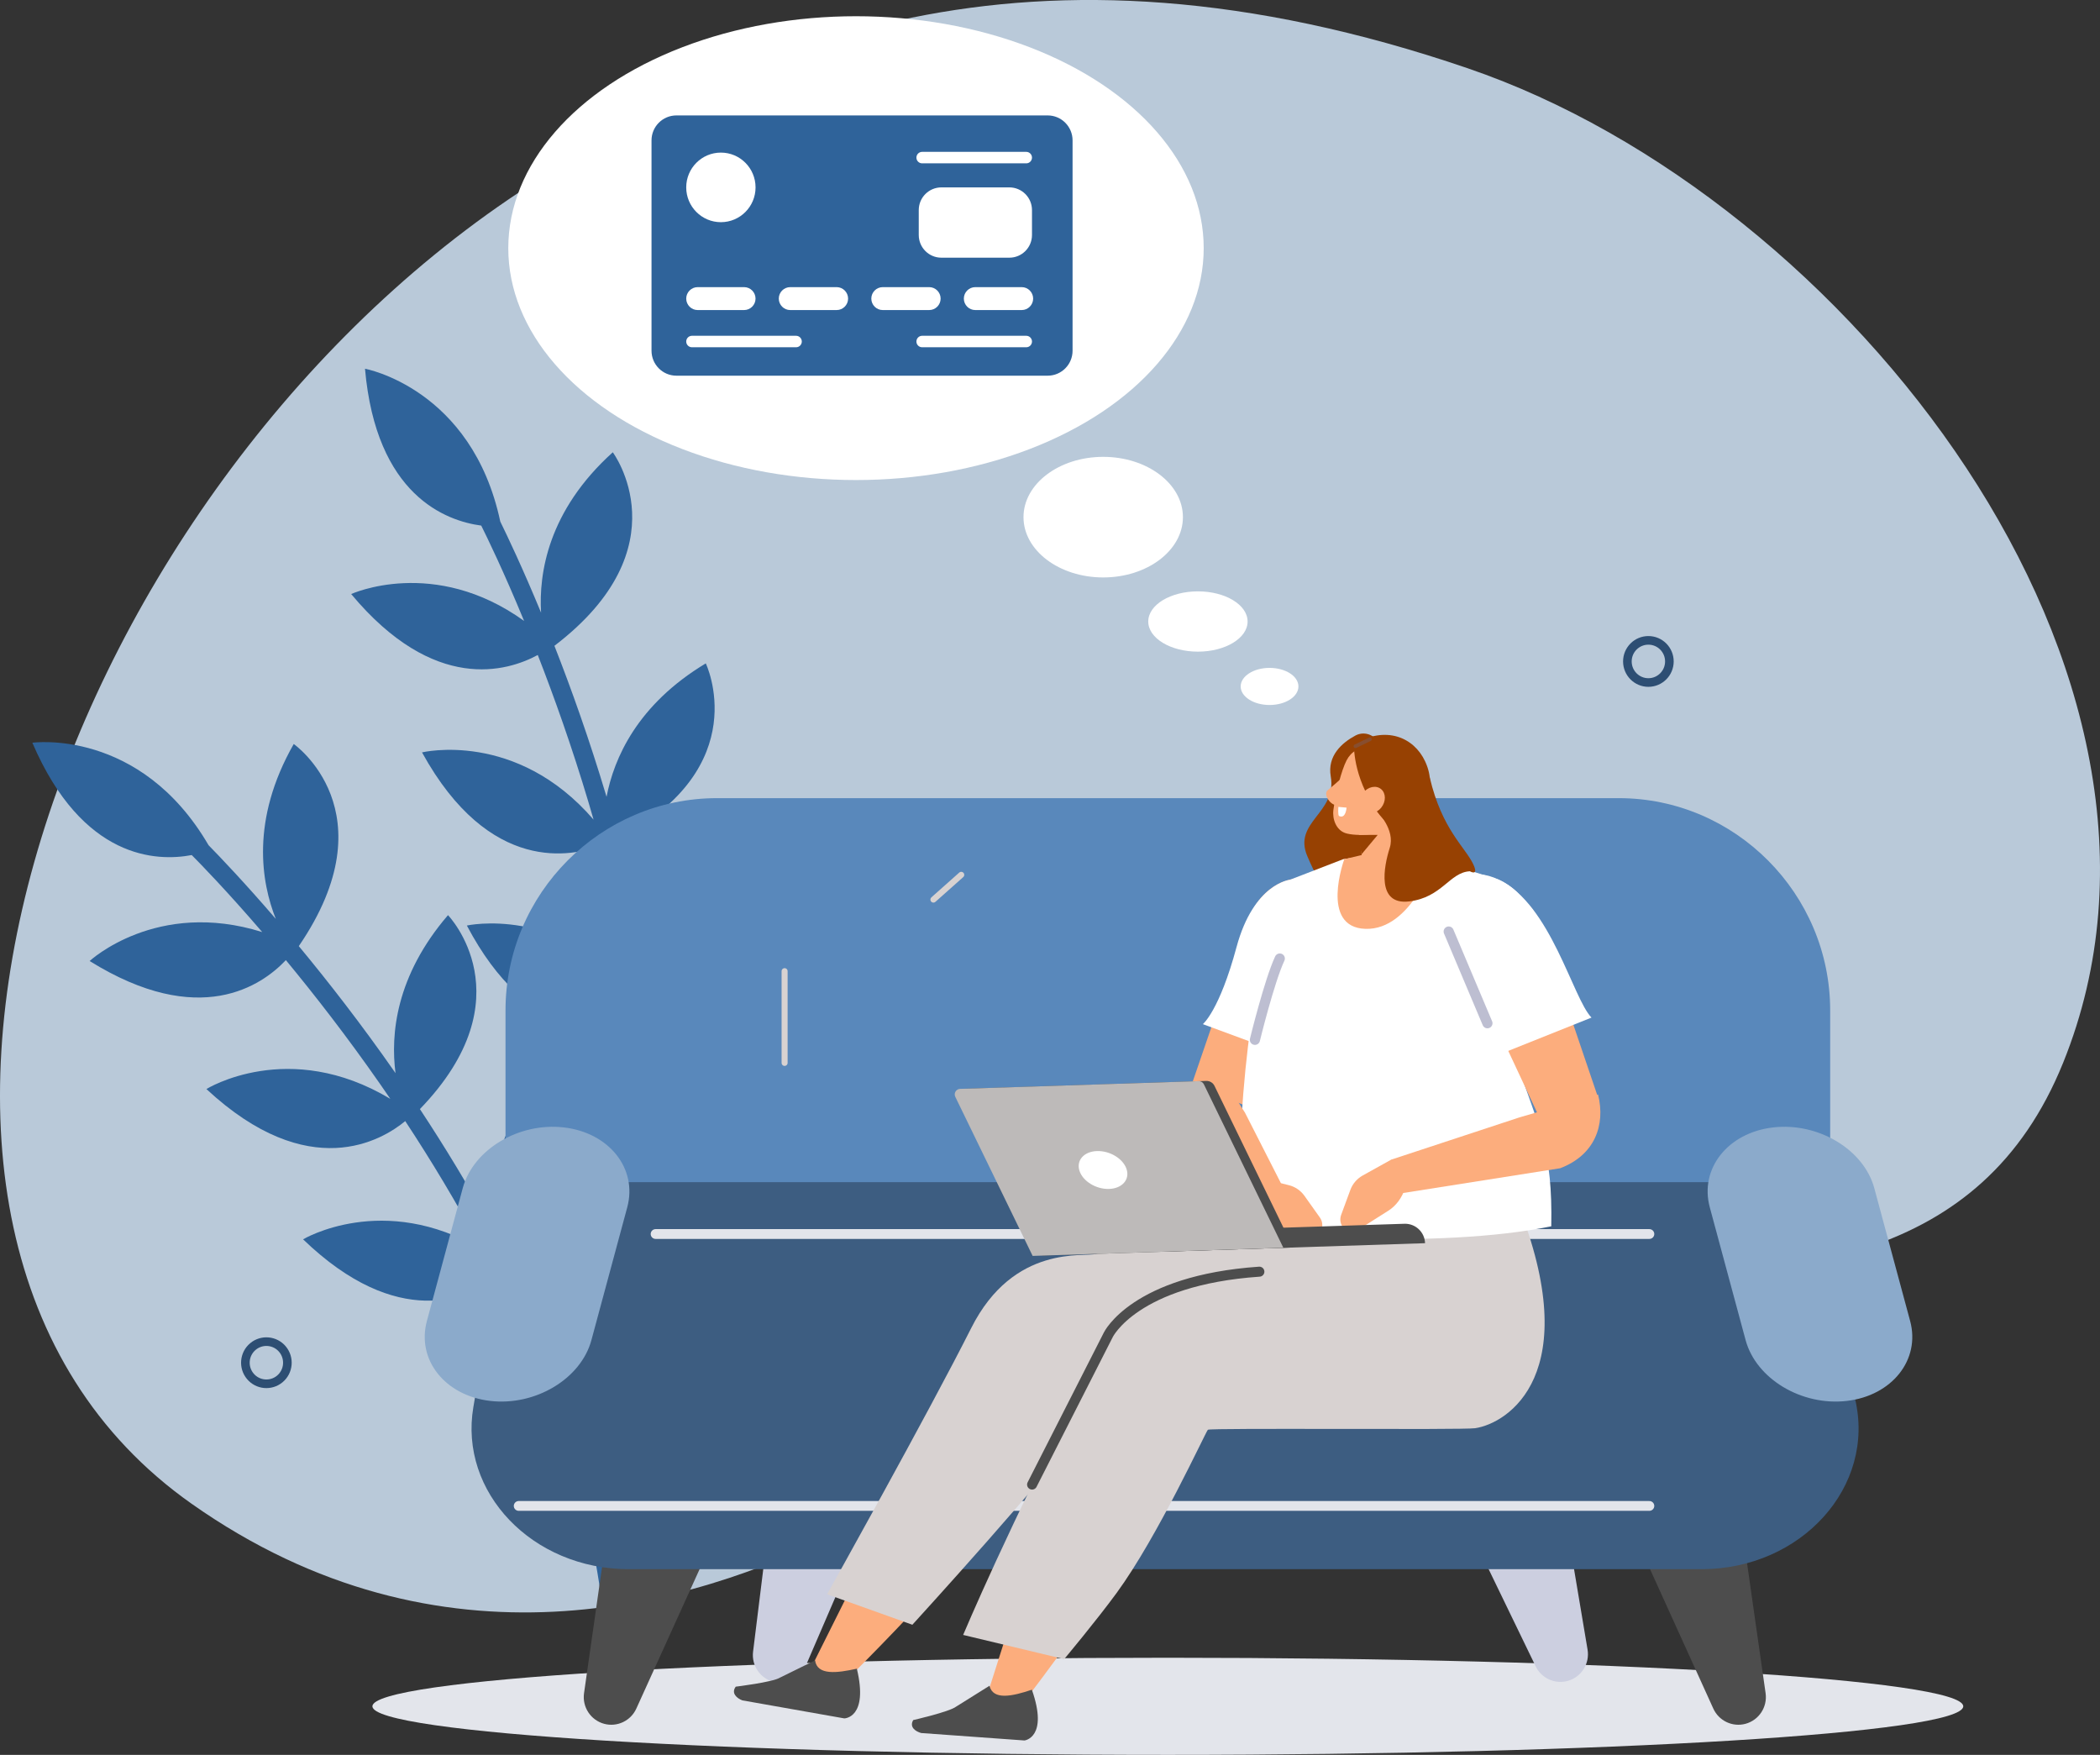 <svg width="529" height="442" viewBox="0 0 529 442" fill="none" xmlns="http://www.w3.org/2000/svg">
<rect x="0" y="0" width="529" height="442" fill="#333333" stroke="none"/>
<g clip-path="url(#clip0_85_4317)">
<path d="M369.821 17.231C465.11 49.771 559.351 169.699 519.712 267.681C478.367 369.881 326.131 281.075 253.201 354.701C240.875 367.142 227.029 377.989 211.414 385.88C174.417 404.577 111.12 423.058 48.23 378.725C-49.242 310.005 12.554 126.586 130.919 48.334C187.489 10.934 258.102 -20.922 369.821 17.225V17.231Z" fill="#B9C9D9"/>
<path d="M137.996 269.475C124.122 285.024 122.865 300.164 124.157 309.942C118.145 298.832 111.859 288.558 105.777 279.346C132.939 251.245 112.854 230.498 112.854 230.498C99.69 245.807 98.363 260.515 99.632 270.287C99.602 270.246 99.573 270.205 99.544 270.164C91.03 257.951 82.632 247.18 75.269 238.302C98.421 204.447 73.995 187.392 73.995 187.392C63.059 206.568 65.853 222.327 69.473 231.439C61.54 222.221 55.394 215.796 52.537 212.882C35.269 183.274 8.148 187.07 8.148 187.07C20.789 216.515 39.529 217.029 48.3 215.364C50.541 217.619 57.169 224.423 66.056 234.762C39.401 226.398 22.582 242.052 22.582 242.052C50.285 259.283 66.027 248.179 72.01 241.824C79.215 250.539 87.404 261.058 95.709 272.98C96.57 274.218 97.443 275.485 98.322 276.77C72.691 261.403 51.996 274.3 51.996 274.3C77.865 298.335 96.302 287.15 102.082 282.372C108.46 292.051 115.054 302.915 121.299 314.667C96.553 300.07 76.346 312.149 76.346 312.149C100.266 335.21 118.18 326.974 125.099 322.027C137.973 347.657 148.757 377.002 152.046 407.282C152.185 408.59 153.361 409.536 154.664 409.396C154.926 409.367 155.171 409.297 155.398 409.192C156.306 408.777 156.882 407.813 156.771 406.762C153.384 375.571 142.239 345.42 128.993 319.188C158.174 291.098 137.996 269.469 137.996 269.469V269.475Z" fill="#2F639A"/>
<path d="M189.475 212.017C171.439 222.414 165.515 236.391 163.681 246.081C161.446 233.64 158.688 221.906 155.795 211.24C190.371 193.109 177.789 167.088 177.789 167.088C160.504 177.479 154.643 191.024 152.792 200.703C152.781 200.656 152.763 200.609 152.751 200.557C148.485 186.275 143.876 173.408 139.663 162.66C172.231 137.807 154.364 113.917 154.364 113.917C137.986 128.677 135.711 144.524 136.299 154.314C131.649 143.064 127.819 135.027 126.021 131.358C118.88 97.808 91.945 92.872 91.945 92.872C94.745 124.811 112.373 131.201 121.225 132.381C122.645 135.225 126.818 143.776 132.021 156.393C109.329 140.056 88.465 149.623 88.465 149.623C109.382 174.71 127.802 169.12 135.466 164.973C139.581 175.516 144.068 188.086 148.229 202.017C148.66 203.466 149.091 204.943 149.521 206.439C129.99 183.781 106.309 189.506 106.309 189.506C123.355 220.475 144.365 215.662 151.343 212.945C154.375 224.143 157.239 236.537 159.497 249.662C140.565 228.009 117.605 233.114 117.605 233.114C133.109 262.541 152.693 260.363 160.806 257.851C165.014 286.238 166.085 317.499 159.735 347.288C159.462 348.573 160.277 349.841 161.563 350.121C161.819 350.174 162.075 350.186 162.319 350.162C163.309 350.051 164.159 349.321 164.38 348.287C170.915 317.604 169.763 285.467 165.386 256.385C201.871 238.903 189.481 212.011 189.481 212.011L189.475 212.017Z" fill="#2F639A"/>
<path d="M180.609 350.18H407.76C437.058 350.18 461.03 326.121 461.03 296.717V254.492C461.03 225.089 437.058 201.03 407.76 201.03H180.609C151.312 201.03 127.34 225.089 127.34 254.492V296.717C127.34 326.121 151.312 350.18 180.609 350.18Z" fill="#5988BB"/>
<path d="M347.588 187.94C346.866 185.277 343.869 183.957 341.442 185.259C338.055 187.082 334.312 190.329 335.226 195.58C336.833 204.786 325.635 207.011 329.325 215.65C333.015 224.295 334.522 224.295 334.522 224.295L353.314 217.134L349.502 195.031L347.582 187.934L347.588 187.94Z" fill="#974102"/>
<path d="M415.236 171.907C418.157 171.907 420.526 169.529 420.526 166.597C420.526 163.665 418.157 161.288 415.236 161.288C412.314 161.288 409.945 163.665 409.945 166.597C409.945 169.529 412.314 171.907 415.236 171.907Z" stroke="#2D4E73" stroke-width="2.17" stroke-miterlimit="10" stroke-linecap="round"/>
<path d="M70.495 347.303C72.737 345.424 73.037 342.075 71.165 339.824C69.292 337.574 65.956 337.272 63.713 339.152C61.471 341.031 61.17 344.379 63.043 346.63C64.915 348.881 68.252 349.182 70.495 347.303Z" stroke="#2D4E73" stroke-width="2.17" stroke-miterlimit="10" stroke-linecap="round"/>
<path fill-rule="evenodd" clip-rule="evenodd" d="M206.487 61.184C206.487 64.117 204.118 66.494 201.197 66.494C198.275 66.494 195.906 64.117 195.906 61.184C195.906 58.252 198.275 55.875 201.197 55.875C204.118 55.875 206.487 58.252 206.487 61.184Z" stroke="#2D4E73" stroke-width="2.17" stroke-miterlimit="10" stroke-linecap="round"/>
<path d="M294.184 442C404.844 442 494.552 436.524 494.552 429.769C494.552 423.014 404.844 417.538 294.184 417.538C183.524 417.538 93.816 423.014 93.816 429.769C93.816 436.524 183.524 442 294.184 442Z" fill="#E3E5EB"/>
<path d="M152.201 434.179C148.808 433.268 146.626 429.956 147.121 426.463L152.545 388.473L176.4 394.857L160.297 430.336C158.894 433.431 155.466 435.055 152.196 434.179H152.201Z" fill="#4D4D4D"/>
<path d="M439.684 434.179C443.082 433.268 445.259 429.956 444.764 426.463L439.34 388.473L415.484 394.857L431.588 430.336C432.991 433.431 436.419 435.055 439.689 434.179H439.684Z" fill="#4D4D4D"/>
<path d="M395.029 423.338C398.398 422.345 400.499 418.975 399.917 415.5L393.556 377.656L369.863 384.63L386.84 419.699C388.318 422.754 391.781 424.296 395.034 423.338H395.029Z" fill="#CCCFE0"/>
<path d="M194.927 423.63C191.517 422.783 189.271 419.512 189.701 416.013L194.41 377.924L218.382 383.859L202.947 419.635C201.603 422.754 198.21 424.442 194.922 423.63H194.927Z" fill="#CCCFE0"/>
<path d="M158.372 395.231H428.59C453.808 395.231 472.594 374.367 467.281 352.271L454.163 297.745H128.912L119.245 354.385C115.578 375.868 134.126 395.231 158.366 395.231H158.372Z" fill="#3D5D81"/>
<path d="M123.476 352.849C112.081 351.523 104.905 342.464 107.536 332.721L116.562 299.275C119.193 289.533 130.67 282.64 142.065 283.966C153.461 285.292 160.637 294.351 158.006 304.094L148.979 337.54C146.349 347.283 134.872 354.175 123.476 352.849Z" fill="#8BAACB"/>
<path d="M415.486 310.812H165.148" stroke="#E3E5EB" stroke-width="2.47" stroke-linecap="round" stroke-linejoin="round"/>
<path d="M415.484 379.297H130.664" stroke="#E3E5EB" stroke-width="2.47" stroke-linecap="round" stroke-linejoin="round"/>
<path d="M465.233 352.849C476.629 351.523 483.805 342.464 481.174 332.721L472.147 299.275C469.517 289.533 458.04 282.64 446.644 283.966C435.249 285.292 428.073 294.351 430.704 304.094L439.73 337.54C442.361 347.283 453.838 354.175 465.233 352.849Z" fill="#8BAACB"/>
<path fill-rule="evenodd" clip-rule="evenodd" d="M369.094 357.177L299.354 357.738L298.266 339.806L344.487 314.375L371.719 307.751L380.163 303.382C393.235 318.831 388.416 356.436 369.088 357.172L369.094 357.177Z" fill="#FCAD7D"/>
<path fill-rule="evenodd" clip-rule="evenodd" d="M329.883 349.485L264.496 355.513L250.371 335.058L270.875 322.57L332.507 299.696L343.81 312.097C356.887 326.448 349.21 347.055 329.883 349.485Z" fill="#FCAD7D"/>
<path fill-rule="evenodd" clip-rule="evenodd" d="M286.092 340.285C286.092 340.285 274.388 339.497 257.452 371.792C248.175 389.49 208.838 427.474 208.838 427.474L204.02 420.686L249.007 330.653C252.616 324.164 259.687 319.427 267.008 318.586L287.471 316.232L286.086 340.285H286.092Z" fill="#FCAD7D"/>
<path fill-rule="evenodd" clip-rule="evenodd" d="M205.329 418.198L196.442 422.561C194.568 423.706 185.338 424.822 185.338 424.822C184.115 426.463 185.617 427.754 187.002 428.274L212.685 432.812C212.685 432.812 218.831 432.754 215.845 420.289C210.782 421.428 205.835 421.995 205.323 418.198H205.329Z" fill="#4D4D4D"/>
<path fill-rule="evenodd" clip-rule="evenodd" d="M315.65 340.349C315.65 340.349 303.958 341.29 291.911 375.722C285.311 394.589 252.051 436.218 252.051 436.218L247.703 429.991L277.565 336.261C280.19 329.31 286.493 323.591 293.616 321.681L313.52 316.349L315.656 340.349H315.65Z" fill="#FCAD7D"/>
<path fill-rule="evenodd" clip-rule="evenodd" d="M249.255 424.594L240.862 429.845C239.11 431.177 230.049 433.233 230.049 433.233C229.001 434.991 230.625 436.118 232.057 436.498L258.072 438.373C258.072 438.373 264.183 437.683 259.934 425.587C255.016 427.24 250.151 428.314 249.255 424.588V424.594Z" fill="#4D4D4D"/>
<path fill-rule="evenodd" clip-rule="evenodd" d="M242.621 411.79L268.072 417.883C268.072 417.883 276.091 408.309 281.289 401.212C291.706 386.978 303.718 360.629 304.271 360.115C304.824 359.607 368.395 360.197 371.584 359.724C379.883 358.503 399.398 346.067 382.275 303.101L303.887 324.613C303.887 324.613 285.205 327.505 281.248 334.146C278.687 338.445 276.12 342.551 272.716 348.982C254.75 382.959 242.621 411.79 242.621 411.79Z" fill="#D8D2D1"/>
<path fill-rule="evenodd" clip-rule="evenodd" d="M208.344 401.545L229.831 409.226C229.831 409.226 266.275 369.315 271.653 360.337C277.024 351.36 370.649 345.536 370.649 345.536L364.143 302.856L309.441 305.677C309.441 305.677 278.887 314.912 276.134 315.811C273.381 316.711 255.38 313.189 244.654 334.497C233.928 355.805 208.344 401.551 208.344 401.551V401.545Z" fill="#D8D2D1"/>
<path fill-rule="evenodd" clip-rule="evenodd" d="M300.18 273.207L314.171 232.443C317.389 222.566 326.98 218.302 334.331 223.471C337.229 225.51 338.178 230.066 336.467 233.705L315.154 279.025L300.18 273.207Z" fill="#FCAD7D"/>
<path fill-rule="evenodd" clip-rule="evenodd" d="M324.944 221.584L338.353 216.403L349.952 214.657L355.667 214.698L377.608 221.59C385.029 224.984 388.695 233.395 386.152 241.198L381.642 266.291C387.886 284.906 391.128 289.492 390.773 308.866C362.587 314.725 314.154 311.349 311.82 308.837C312.21 270.059 315.784 241.42 324.944 221.584Z" fill="white"/>
<path d="M338.63 216.415C338.63 216.415 332.356 233.582 343.967 233.95C355.583 234.318 361.357 216.497 361.357 216.497L352.767 212.998L338.624 216.415H338.63Z" fill="#FCAD7D"/>
<path fill-rule="evenodd" clip-rule="evenodd" d="M387.823 281.554L370.2 243.856C365.806 234.826 369.869 225.995 378.738 225.294C382.23 225.019 386.031 227.723 387.264 231.368L402.67 276.741L387.817 281.56L387.823 281.554Z" fill="#FCAD7D"/>
<path fill-rule="evenodd" clip-rule="evenodd" d="M402.558 275.678C404.496 283.446 401.668 290.969 393.014 294.246L348.363 301.285L350.476 292.073L382.759 281.437L402.564 275.678H402.558Z" fill="#FCAD7D"/>
<path fill-rule="evenodd" clip-rule="evenodd" d="M305.821 267.997C300.548 273.809 298.965 281.653 303.825 288.581L315.47 304.427L323.67 299.977L313.619 280.251L305.821 267.991V267.997Z" fill="#FCAD7D"/>
<path d="M350.469 292.068L343.269 296.075C341.832 296.875 340.726 298.166 340.156 299.714L337.845 305.987C337.042 308.171 338.66 310.49 340.982 310.479L349.747 304.93C351.679 303.709 353.186 301.67 353.955 299.235L355.235 295.175L350.469 292.068Z" fill="#FCAD7D"/>
<path d="M316.646 296.53L324.643 298.505C326.243 298.896 327.646 299.854 328.6 301.197L332.471 306.641C333.821 308.539 332.86 311.203 330.614 311.804L320.708 308.755C318.52 308.084 316.541 306.513 315.162 304.363L312.863 300.783L316.652 296.53H316.646Z" fill="#FCAD7D"/>
<path fill-rule="evenodd" clip-rule="evenodd" d="M358.979 313.124L292.335 315.286L292.172 310.227L353.776 308.23C356.563 308.142 358.891 310.332 358.979 313.13V313.124Z" fill="#4D4D4D"/>
<path fill-rule="evenodd" clip-rule="evenodd" d="M325.728 314.205L262.576 316.25L242.148 274.247L303.857 272.249C304.736 272.22 305.55 272.711 305.94 273.505L325.734 314.205H325.728Z" fill="#4D4D4D"/>
<path fill-rule="evenodd" clip-rule="evenodd" d="M323.279 314.281L260.127 316.325L240.642 276.256C240.2 275.351 240.84 274.287 241.847 274.252L301.961 272.307C302.508 272.29 303.014 272.594 303.253 273.09L323.285 314.281H323.279Z" fill="#BDBAB9"/>
<path fill-rule="evenodd" clip-rule="evenodd" d="M283.797 294.497C284.635 297.132 282.65 299.351 279.374 299.456C276.097 299.561 272.757 297.511 271.919 294.877C271.08 292.243 273.065 290.023 276.342 289.918C279.618 289.813 282.959 291.863 283.797 294.497Z" fill="white"/>
<path d="M259.988 373.923L279.194 336.184C279.194 336.184 285.834 322.458 317.244 320.297" stroke="#4D4D4D" stroke-width="2.52" stroke-linecap="round" stroke-linejoin="round"/>
<path fill-rule="evenodd" clip-rule="evenodd" d="M365.899 237.069L377.44 265.678L400.906 256.303C396.191 251.484 390.715 227.869 377.603 221.59C363.187 214.686 365.893 237.069 365.893 237.069H365.899Z" fill="white"/>
<path fill-rule="evenodd" clip-rule="evenodd" d="M324.943 221.584C324.943 221.584 315.806 222.513 311.487 238.547C307.169 254.58 303.008 257.951 303.008 257.951L320.566 264.434L332.829 231.099L324.943 221.584Z" fill="white"/>
<path d="M316.121 261.899C316.121 261.899 319.724 247.127 322.383 241.426" stroke="#BDBED1" stroke-width="2.56" stroke-linecap="round" stroke-linejoin="round"/>
<path d="M374.688 257.723L364.934 234.627" stroke="#BDBED1" stroke-width="2.56" stroke-linecap="round" stroke-linejoin="round"/>
<path fill-rule="evenodd" clip-rule="evenodd" d="M338.748 195.201C338.701 195.312 337.043 196.912 334.464 199.015C333.184 200.06 335.302 203.086 336.845 202.747C338.387 202.408 340.948 197.882 340.948 197.882L338.742 195.201H338.748Z" fill="#FCAD7D"/>
<path fill-rule="evenodd" clip-rule="evenodd" d="M341.746 205.791C341.746 205.791 342.834 213.974 343.731 220.755C343.969 222.56 345.151 224.096 346.821 224.768C348.491 225.44 350.389 225.148 351.785 224.003C352.245 223.629 352.687 223.261 353.112 222.916C355.027 221.345 355.883 218.793 355.301 216.369C353.811 210.148 351.105 198.811 351.105 198.811L341.752 205.796L341.746 205.791Z" fill="#FCAD7D"/>
<path fill-rule="evenodd" clip-rule="evenodd" d="M341.969 210.293L342.993 215.153L347.044 210.293H341.969Z" fill="#974102"/>
<path fill-rule="evenodd" clip-rule="evenodd" d="M355.247 196.999C356.016 194.704 354.811 192.221 352.553 191.445C350.143 190.621 347.105 189.575 344.696 188.752C342.438 187.981 340.325 189.359 339.213 191.503C337.904 194.038 336.449 199.721 335.89 203.979C335.576 206.38 336.629 209.055 338.888 209.826C341.297 210.65 349.305 210.796 351.47 206.66C353.117 203.512 354.118 200.375 355.253 196.999H355.247Z" fill="#FCAD7D"/>
<path fill-rule="evenodd" clip-rule="evenodd" d="M359.782 202.122C360.288 198.576 360.783 195.592 358.99 191.754C356.144 185.656 349.056 182.701 341.083 187.426C341.083 187.426 340.605 195.352 346.879 204.376C348.939 207.338 351.279 208.728 353.467 208.705C353.467 208.705 359.107 206.871 359.782 202.128V202.122Z" fill="#974102"/>
<path fill-rule="evenodd" clip-rule="evenodd" d="M347.95 203.413C346.722 204.967 344.702 205.393 343.439 204.365C342.176 203.337 342.147 201.246 343.375 199.692C344.603 198.138 346.623 197.712 347.885 198.74C349.148 199.768 349.178 201.859 347.95 203.413Z" fill="#FCAD7D"/>
<path fill-rule="evenodd" clip-rule="evenodd" d="M337.147 203.232L339.201 203.419C339.201 203.419 339.038 206.322 337.327 205.533C336.966 205.364 337.147 203.232 337.147 203.232Z" fill="white"/>
<path d="M346.879 204.371C346.879 204.371 351.558 208.939 350.08 213.559C348.602 218.179 346.664 228.033 354.969 227.04C363.274 226.053 365.148 219.704 370.269 219.447C370.269 219.447 372.603 220.825 371.113 217.665C369.064 213.325 363.25 208.956 360.166 195.843L354.969 199.412L346.879 204.371Z" fill="#974102"/>
<path d="M341.453 187.952L345.096 186.194" stroke="#874E2F" stroke-width="0.93" stroke-linecap="round" stroke-linejoin="round"/>
<path d="M197.645 244.609V267.711" stroke="#D8D2D1" stroke-width="1.52" stroke-linecap="round" stroke-linejoin="round"/>
<path d="M235.133 226.579L242.14 220.346" stroke="#D8D2D1" stroke-width="1.52" stroke-linecap="round" stroke-linejoin="round"/>
<ellipse cx="215.629" cy="62.499" rx="87.59" ry="58.41" fill="white"/>
<ellipse cx="277.903" cy="130.254" rx="20.079" ry="15.187" fill="white"/>
<ellipse cx="301.763" cy="156.539" rx="12.513" ry="7.593" fill="white"/>
<ellipse cx="319.806" cy="172.894" rx="7.275" ry="4.673" fill="white"/>
<path d="M263.917 29.072H170.389C166.927 29.072 164.121 31.889 164.121 35.363V88.333C164.121 91.808 166.927 94.624 170.389 94.624H263.917C267.379 94.624 270.185 91.808 270.185 88.333V35.363C270.185 31.889 267.379 29.072 263.917 29.072Z" fill="#2F639A"/>
<path d="M181.595 55.961C186.418 55.961 190.327 52.038 190.327 47.198C190.327 42.358 186.418 38.434 181.595 38.434C176.773 38.434 172.863 42.358 172.863 47.198C172.863 52.038 176.773 55.961 181.595 55.961Z" fill="white"/>
<path d="M254.266 47.198H237.135C233.988 47.198 231.438 49.758 231.438 52.916V59.187C231.438 62.344 233.988 64.904 237.135 64.904H254.266C257.412 64.904 259.963 62.344 259.963 59.187V52.916C259.963 49.758 257.412 47.198 254.266 47.198Z" fill="white"/>
<path d="M200.539 87.466H174.304C173.514 87.466 172.863 86.818 172.863 86.02C172.863 85.228 173.509 84.575 174.304 84.575H200.539C201.329 84.575 201.979 85.223 201.979 86.02C201.979 86.813 201.334 87.466 200.539 87.466Z" fill="white"/>
<path d="M258.523 87.466H232.288C231.498 87.466 230.848 86.818 230.848 86.02C230.848 85.228 231.493 84.575 232.288 84.575H258.523C259.313 84.575 259.964 85.223 259.964 86.02C259.964 86.813 259.318 87.466 258.523 87.466Z" fill="white"/>
<path d="M258.523 41.141H232.288C231.498 41.141 230.848 40.493 230.848 39.695C230.848 38.903 231.493 38.249 232.288 38.249H258.523C259.313 38.249 259.964 38.898 259.964 39.695C259.964 40.488 259.318 41.141 258.523 41.141Z" fill="white"/>
<path d="M187.446 78.094H175.739C174.155 78.094 172.863 76.793 172.863 75.208C172.863 73.617 174.16 72.321 175.739 72.321H187.446C189.031 72.321 190.322 73.622 190.322 75.208C190.322 76.798 189.026 78.094 187.446 78.094Z" fill="white"/>
<path d="M210.763 78.094H199.056C197.471 78.094 196.18 76.793 196.18 75.208C196.18 73.617 197.476 72.321 199.056 72.321H210.763C212.347 72.321 213.638 73.622 213.638 75.208C213.638 76.798 212.342 78.094 210.763 78.094Z" fill="white"/>
<path d="M234.071 78.094H222.364C220.78 78.094 219.488 76.793 219.488 75.208C219.488 73.617 220.785 72.321 222.364 72.321H234.071C235.656 72.321 236.947 73.622 236.947 75.208C236.947 76.798 235.651 78.094 234.071 78.094Z" fill="white"/>
<path d="M257.38 78.094H245.673C244.088 78.094 242.797 76.793 242.797 75.208C242.797 73.617 244.093 72.321 245.673 72.321H257.38C258.964 72.321 260.256 73.622 260.256 75.208C260.256 76.798 258.959 78.094 257.38 78.094Z" fill="white"/>
</g>
<defs>
<clipPath id="clip0_85_4317">
<rect width="529" height="442" fill="white"/>
</clipPath>
</defs>
</svg>
